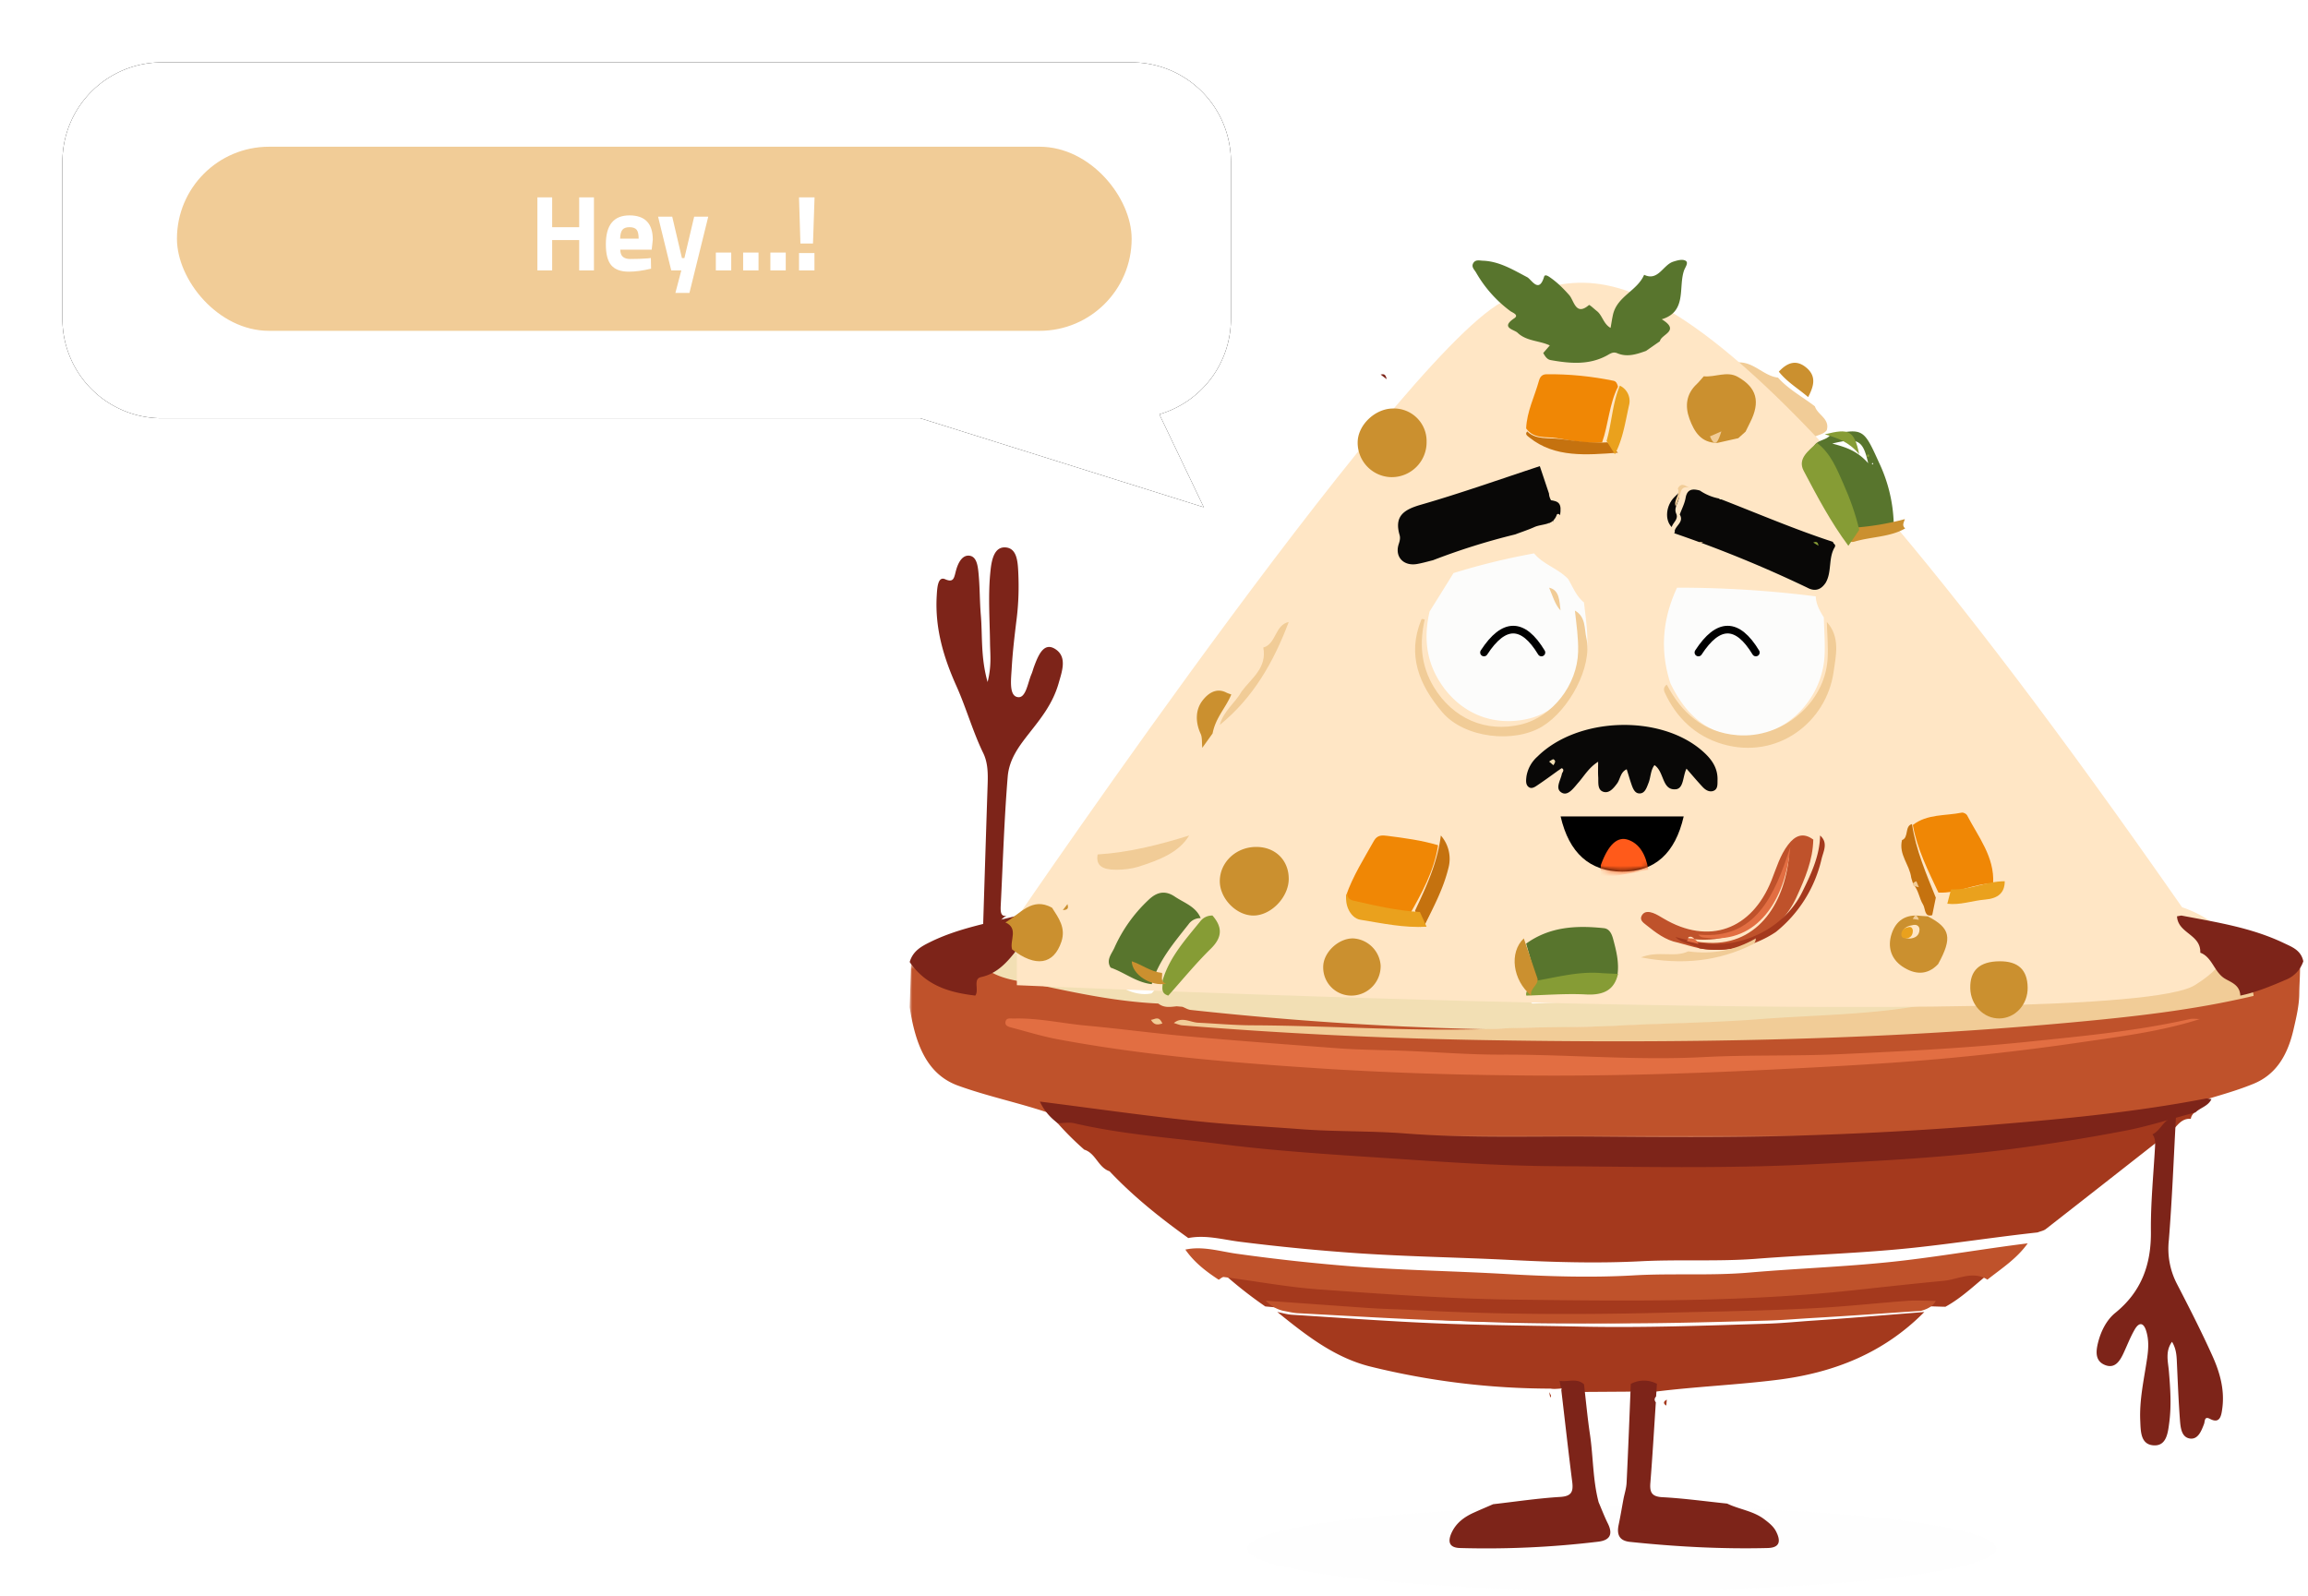 <svg xmlns="http://www.w3.org/2000/svg" xmlns:xlink="http://www.w3.org/1999/xlink" width="444px" height="307px" viewBox="0 0 444 307">
  <defs>
    <path id="b" d="M59.75 68.47L5.23 85.59l8.54-17.88A19.13 19.13 0 0 1 0 49.35V19.12A19.12 19.12 0 0 1 19.12 0h186.55a19.12 19.12 0 0 1 19.12 19.12v30.23a19.12 19.12 0 0 1-19.12 19.12H59.75z"/>
    <filter id="a" width="116%" height="142.1%" x="-8%" y="-21%" filterUnits="objectBoundingBox">
      <feMorphology in="SourceAlpha" operator="dilate" radius="1.5" result="shadowSpreadOuter1"/>
      <feOffset in="shadowSpreadOuter1" result="shadowOffsetOuter1"/>
      <feGaussianBlur in="shadowOffsetOuter1" result="shadowBlurOuter1" stdDeviation="4.5"/>
      <feColorMatrix in="shadowBlurOuter1" values="0 0 0 0 0 0 0 0 0 0 0 0 0 0 0 0 0 0 0.048 0"/>
    </filter>
    <path id="c" d="M0 .56h273.88V34.3H0z"/>
    <path id="e" d="M0 0h23.68c-1.63 7.12-5.58 10.66-11.84 10.62C5.58 10.58 1.63 7.04 0 0z"/>
  </defs>
  <g fill="none" fill-rule="evenodd">
    <g transform="translate(12 12)">
      <g transform="matrix(-1 0 0 1 224.8 0)">
        <use fill="#000" filter="url(#a)" xlink:href="#b"/>
        <use fill="#FFF" xlink:href="#b"/>
      </g>
      <rect width="183.66" height="35.42" x="22.04" y="16.23" fill="#F1CC97" rx="17.71"/>
    </g>
    <path fill="#FFF" d="M111.42 52.02v-5.83h-5.2v5.83h-2.84V37.97h2.84v5.74h5.2v-5.74h2.84v14.05h-2.84zm8.4-2.61c.33.28.8.42 1.4.42 1.27 0 2.4-.04 3.4-.12l.59-.07.04 2.05c-1.58.38-3 .58-4.28.58-1.55 0-2.68-.42-3.38-1.24-.7-.83-1.04-2.17-1.04-4.03 0-3.7 1.51-5.56 4.54-5.56 3 0 4.49 1.56 4.49 4.67l-.21 1.92h-6.05c.02.64.18 1.1.5 1.38zm3.04-3.49c0-.82-.13-1.4-.39-1.72-.26-.32-.72-.49-1.37-.49-.65 0-1.1.17-1.38.51-.26.34-.4.9-.42 1.7h3.56zm3.74-4.23h2.72l1.87 7.97h.47l1.88-7.97h2.71l-3.62 14.67h-2.7l1.14-4.34h-1.94l-2.53-10.33zm11.11 10.33v-3.43h2.96v3.43h-2.96zm5.25 0v-3.43h2.96v3.43h-2.96zm5.24 0v-3.43h2.96v3.43h-2.96zm5.51 0v-3.33h2.97v3.33h-2.97zm.27-5.17l-.27-8.88h2.99l-.3 8.88h-2.42z"/>
    <path fill="#F7F7F7" d="M384.05 297.94c0 4.5-32.26 8.14-72.05 8.14-39.8 0-72.05-3.64-72.05-8.14s32.26-8.14 72.05-8.14c39.8 0 72.05 3.64 72.05 8.14" opacity=".16"/>
    <path fill="#F2DFB4" d="M303.99 152.76c1.7 3.57 4.55 4.7 7.87 4.86 3.54.18 6.78-.68 9.13-3.46.45-.53.75-1.22.17-1.83-.68-.7-1.3-.13-1.84.25-4.89 3.52-9.9 3.43-15.33.18m-41.91 34.2c-.06-2.2-2.18-4.25-4.45-4.28-2.46-.04-4.93 2.28-4.89 4.58a4.52 4.52 0 0 0 4.79 4.47 4.7 4.7 0 0 0 4.55-4.77m-17.96-17.83c0-3.2-2.35-5.45-5.64-5.44-3.42.02-6.2 2.56-6.26 5.75-.06 2.96 2.77 5.9 5.73 5.94 3.07.05 6.17-3.1 6.17-6.25M294.77 90c.02-3.18-2.56-5.61-5.91-5.56-3.09.06-6.02 2.8-6.05 5.67a5.87 5.87 0 0 0 5.72 5.87 5.97 5.97 0 0 0 6.24-5.98m5.17 57.54l.68.58c-.23 1.24-1.54 2.87.03 3.6 1.27.58 2.42-.98 3.36-1.97 1.18-1.23 2.1-2.72 3.97-3.8 0 1.23-.04 2.06.01 2.88.07 1.02-.2 2.38 1.11 2.7 1.13.29 1.99-.65 2.7-1.51.7-.83.68-2.18 1.99-2.68.32.95.57 1.77.87 2.57.3.82.66 1.85 1.62 1.91 1.18.09 1.55-1.05 1.93-1.93.47-1.06.4-2.35 1.22-3.31 2.03 1.23 1.48 4.67 4.3 4.48 1.68-.12 1.42-2.43 2.2-3.83 1.16 1.2 2.2 2.34 3.31 3.42.58.56 1.37.98 2.18.7.92-.34.8-1.26.82-2 .07-2.34-1.3-3.97-3.04-5.37-8.58-6.89-25.4-6.36-33.57 1.03-1.12 1.02-2.02 2.15-2.22 3.66-.09.67-.19 1.44.36 1.9.64.53 1.36.05 1.93-.3 1.43-.88 2.83-1.82 4.24-2.73m-78.38 43.58c2.67-2.96 5.19-6.05 8.03-8.84 2.2-2.15 2.2-4.05.3-6.21-.91-2.16-3.15-2.81-4.94-3.97-1.86-1.22-3.47-.93-5.09.58a27.51 27.51 0 0 0-6.57 8.84c-.52 1.15-1.7 2.27-.75 3.72.06 3.47 5.08 6.75 9.02 5.88m73.21 1.96c3.86-.1 7.73-.48 11.56-.24 3.7.23 5.57-1.2 6.23-4.48.4-2.32-.24-4.52-.9-6.71-.29-.95-.78-1.87-1.93-1.97-5.7-.53-11.26-.32-16.25 2.84-2.58 2.59-1.95 7.72 1.29 10.56m-22.33-13.37c.35-.11.9-.11 1.04-.34 2.11-3.34 4.4-6.63 5.6-10.36.67-2.1.2-4.4-1.77-6.03a70.34 70.34 0 0 0-10.62-1.83c-1.09-.13-2.14-.22-2.86.97-2.09 3.47-4.4 6.82-5.84 10.62-.74 1.94.4 5.19 2.37 5.54 3.98.72 7.96 1.7 12.08 1.43m70.7 1.24a25.3 25.3 0 0 0 8.7-14.07c.33-1.45 1.32-3.12-.27-4.53-2.08-1.47-3.73-.74-5.13.97-1.63 2-2.36 4.41-3.34 6.71-4.05 9.5-12.82 12.4-22.01 7.29-.7-.39-1.39-.8-2.14-1.05-.75-.25-1.66-.37-2.2.38-.63.9.2 1.44.8 1.88 1.97 1.46 3.95 2.93 6.5 3.37 1.23 1.31 3.15 1.31 4.6 2.21-2.92 1.61-6.4-.26-10.13 1.47 8.95 1.94 16.64.92 23.9-3.14.61-.34.67-.91.72-1.5m-32.51-92.4c1.86-2.65 2.48-5.75 3.35-8.73.49-1.64-.47-2.9-2.17-3.56-.13-.47-.34-.95-.89-1.05-4.42-.8-8.88-1.2-13.39-1.15-.82 0-1.25.38-1.49 1.13-.87 2.82-2.41 5.45-2.57 8.47-.51.66-.01.99.43 1.41 4.79 4.65 10.77 3.98 16.73 3.47m-8.22 10.9c.53-2.54-.17-3.19-3.64-3.4-7.52 1.97-15 4.13-22.6 5.84-3.3.74-5.14 1.82-4.3 5.31.13.53-.03 1.04-.26 1.6-.91 2.3.73 4.1 3.32 3.78.98-.13 1.95-.35 2.93-.53l-4.66 7.63c-.18-.04-.36-.1-.54-.11-.05 0-.13.11-.16.2-2.84 7.06-.45 13.05 4.18 18.58 4.43 5.3 14.41 6.37 20.04 2.89 5.28-3.27 10.05-11.99 8.76-17.87-.4-1.84-.07-4.24-2.28-5.5l.02.02c-.33-1.97-.3-4.16-3.09-4.63-1.88-2.09-4.85-2.9-6.63-5.1 1.22-.38 2.46-.7 3.65-1.14 1.48-.56 3.5-.08 4.3-1.99 1 .07 1.14-.54 1.1-1.28l-.14-4.3m-101.95 74.43c.22-1.4 1.38-2.53 2.28-3.13 1.95-1.3 2.27-3.1 2.85-4.93h2.23c-.39 2.53.9 3.46 3.43 3.45 1.45 0 2.86-.23 4.12-.72 3.78-1.46 7.44-3.17 9.3-7 1.87-1.07 2.84-3.7 4.18-4.22 3.98-1.54 6.23-5.07 9.98-6.83a9.94 9.94 0 0 0 4.4-3.91c1.4-2.55 3-5.1 6.4-5.82.76-.16 1.54-1.06 1.22-2.03-.29-.89.2-1.21.67-1.88 3.55-5.13 7.12-10.27 9.37-16.1 1.32-3.42 1.3-7.21 3.1-10.48 1.27-2.27 2.86-4.29 3.27-7.03.84-5.68 2.1-11.3 3.2-16.94 1.4.19 2.58.05 2.95-1.6.4-1.82 2.28-2.55 3.45-3.77 2.04-2.1 4.52-3.82 6.8-5.7 1.26-1.04 3.12-1.07 4.38-1.25 2.13-.3 3.3-1.7 5.04-2.29.36-.12 1-.3 1-.47.1-2.88 2.5-2.75 4.46-3.22.36.58.76 1.17 1.5 1.29 3.87.62 7.72.96 11.38-.8.72-.35 1.28-.8 2.19-.45 1.98.76 3.9.2 5.8-.43l8.02 5.9c-.4.42-.77.88-1.2 1.27-1.83 1.64-2.08 3.63-1.27 5.75.82 2.14 2 4 4.82 3.98 1.72 1.95 2.68.65 3.6-.77l1.26-1.08c.7.03 1.3.08 1.86.68a51.64 51.64 0 0 1 6.6 8.7c1.18 1.97 3.66 3.28 3.55 5.92-.16 3.56 2.75 5.08 4.9 7.13-7.68.13-15.33-.45-23-.75l-.49-.01a9.74 9.74 0 0 1-3.98-.25c-1.2.1-2.83-.88-3.27 1.17-.24.4-.48.8-.7 1.21-1.34 2.48-.43 5.6 1.9 6.59.11.15.14.32.08.5-2.87 5.68-3.44 11.52-1.33 17.55-.57.4-.67.93-.4 1.52 2.2 4.82 5.8 8.4 11.03 9.95 10.48 3.1 19.85-4.2 21.22-13.93.44-3.12 1.32-6.7-1.28-9.63-.8-1.2-1.56-2.4-1.6-3.87 1.75.3 2.65-.55 3.05-2.09l.97-2.04c1.47 2.01 2.35 4.28 3.33 6.53.56 1.29.12 2.67.95 3.84 3.6 5.06 4.58 11.04 6.34 16.74.38 1.23-.04 2.64 1.51 3.64.7.45 1.72 1.74 1.28 3.02-1.2 3.48.66 6.63 1.8 9.52 1 2.52 2.04 4.84 2.02 7.54-.74 2.6 1.61 4.39 1.95 6.71-.37.15-.75.42-.54.78.13.23.63.26.96.39h.01c.32 2.62-1.15 5.45 1.36 7.87.63.6-.79.68-1.39.8l-.03-.03c-.37-.52-.78-.55-1.22-.08-2.35-.29-3.9.76-4.6 2.8a4.15 4.15 0 0 0 1.73 5.1c1.9 1.24 3.93 1.46 5.7-.37 2.08.23.86 1.75 1.14 2.68 1.33 4.27 1.32 4.25-3.26 5.03-10.66 1.82-21.5 1.82-32.24 2.63-9.36.7-18.8.76-28.2 1.23-7.71.4-15.44.22-23.16.55-16.67.73-33.33-.53-50-.6-3.57-.01-7.2-.33-10.8-.5-1.62-.07-3.25-1.24-4.86.06l-1.2-.08c-1.2-.9-2.54-.44-3.83-.4-8.46-.28-16.8-1.52-25.14-2.8-3.71-.56-7.59-.63-11-2.5.83-.94-.54-2.88 1.18-3.2 4.02-.73 6.17-3.62 8.6-6.25 4.21 2.95 7.41 2.47 8.79-1.26.82-2.24-.5-3.82-1.67-5.47l.73-.26c.63-.01.54-.4.47-.8"/>
    <g transform="translate(175 184.95)">
      <mask id="d" fill="#fff">
        <use xlink:href="#c"/>
      </mask>
      <path fill="#BF522B" d="M.42-3.69C.78-4.8.93-6.16 2.08-6.4 5.18-.96 9.61.52 14.32 1.2c3.16 2.44 6.75 2.53 10.2 3.28 7.72 1.67 15.45 3.29 23.3 3.65 1.12.88 2.33.66 3.54.53l1.11.1c.53.2 1.04.54 1.58.6 18 1.96 36.04 3.2 54.1 3.65 36.79.93 73.55.22 110.23-4.36 11.39-1.42 22.77-3.1 33.93-6.7 3.12-.8 6.08-2.32 9.02-3.89a6.98 6.98 0 0 0 3.52-4.57c3.44 3.3 2.52 8.25 2.47 12.74-.02 2.33-.6 4.7-1.12 6.96-1.21 5.22-3.56 8.69-7.68 10.38-4.82 1.98-9.78 2.98-14.6 4.84-.35-.05-.72-.2-1.05-.13-13.73 3.17-27.6 4.68-41.47 6.01a576.05 576.05 0 0 1-35.9 2.3c-12.08.4-24.17.27-36.25.16-11.73-.1-23.46.4-35.18-.69-6.58-.61-13.2-.37-19.79-.98-5.83-.55-11.68-.9-17.5-1.59-10.25-1.21-20.46-3-30.69-4.54-5.56-1.83-11.22-3.01-16.77-5.02C3.37 21.78 1.11 16.08 0 8.83" mask="url(#d)"/>
    </g>
    <path fill="#BF522B" d="M423.22 196.06c-.67 0-1.37-.12-2 .02-10.3 2.32-20.8 3.29-31.25 4.37-12 1.24-24.1 1.83-36.17 2.38-8.71.39-17.45.1-26.18.56-12.9.67-25.8-.52-38.7-.48-6.5.03-12.98-.54-19.46-.76-4.15-.14-8.33-.17-12.48-.49-9.44-.71-18.88-1.41-28.3-2.25-6.55-.58-13.05-1.48-19.59-2.07-4.71-.42-9.36-1.52-14.13-1.37-.55.01-1.3-.2-1.5.5-.25.92.58 1.09 1.22 1.26 2.9.76 5.78 1.66 8.72 2.21 17.4 3.27 35.03 4.63 52.66 5.76 11.21.72 22.45 1.01 33.69 1.18 16.48.25 32.96-.21 49.43-1.01 6.96-.34 13.9-.7 20.86-1.14 13.42-.84 26.76-2.2 40.05-4.16 7.8-1.14 15.66-2.11 23.13-4.5"/>
    <path fill="#A4391D" d="M208.58 221.19a57.57 57.57 0 0 1-6.33-6.5c1.07-.01 2.18-.2 3.2 0 9.23 1.93 18.61 2.5 27.94 3.56 12.15 1.38 24.34 1.98 36.52 2.71 9.48.58 19 1.1 28.5 1.17 16.64.1 33.28.44 49.93-.3 12.7-.58 25.39-1.14 38.02-2.55 7.69-.85 15.36-1.97 22.99-3.25 4.67-.8 9.25-2.12 13.87-3.21-.43.92-1.62 1.3-1.76 2.44-2.4-.17-2.99 2.44-4.82 3.14-7.69 6.03-15.37 12.06-23.07 18.07-.44.34-1.05.43-1.59.65-7.97.87-15.89 2.1-23.86 2.95-10.03 1.07-20.09 1.33-30.12 2.11-7.45.58-14.94.1-22.43.49-8.21.42-16.49.18-24.76-.24-9.77-.5-19.57-.64-29.36-1.29a404.2 404.2 0 0 1-22.8-2.21c-3.32-.4-6.64-1.4-10.05-.73-5.4-3.87-10.58-8-15.15-12.85-2.19-.72-2.65-3.48-4.87-4.16"/>
    <path fill="#F1CC97" d="M383.57 185.2c-3.17.03-4.7 1.4-4.63 4.14a4.64 4.64 0 0 0 4.61 4.57 4.57 4.57 0 0 0 4.46-4.7c-.04-2.72-1.5-4.03-4.44-4m49.96 6.4c-11.6 2.76-23.43 4.04-35.26 5.13-38.12 3.5-76.34 4.05-114.58 3.34a915.37 915.37 0 0 1-56.23-2.8c-.55-.05-1.1-.3-1.64-.45 1.55-1.3 3.12-.13 4.7-.06 3.46.17 6.96.49 10.39.5 16.06.07 32.12 1.34 48.17.6 7.44-.33 14.89-.16 22.31-.55 9.06-.47 18.16-.54 27.18-1.24 10.35-.8 20.79-.8 31.06-2.63 4.4-.79 4.42-.76 3.14-5.05-.28-.92.9-2.45-1.1-2.68 2.22-4.11 1.91-5.63-1.52-7.44.58-.13 1.94-.2 1.33-.8-2.41-2.43-1-5.27-1.3-7.9 1.08.99 1.2 2.5 2 3.63.51.72.21 2.29 1.87 1.9 2.52.33 4.86-.7 7.3-.93 2.53-.23 3.8-1.47 3.8-4 .3-5.14-2.8-9.04-4.96-13.28-.14-.27-.7-.55-.98-.49-3.13.66-6.56.22-9.3 2.4-1.54.35-.6 2.45-2.03 2.87.02-2.7-.99-5.04-1.94-7.56-1.1-2.9-2.9-6.06-1.74-9.54.43-1.28-.56-2.59-1.23-3.04-1.5-1-1.1-2.42-1.45-3.64-1.7-5.72-2.64-11.71-6.11-16.79-.8-1.17-.38-2.56-.92-3.85-.95-2.25-1.79-4.53-3.2-6.54.14-1.02.2-2.05.45-3.04.43-1.74-.5-2.14-1.93-2.16a.95.95 0 0 1-.08-.3c-.02-.32-.18-.44-.5-.3l-.07-.14c-2.07-2.06-4.87-3.59-4.72-7.16.11-2.64-2.28-3.96-3.43-5.94a51.6 51.6 0 0 0-6.34-8.72c-.54-.6-1.13-.65-1.8-.68l.76-1.56c1.73-3.38 1.14-5.73-2.07-7.53-1.8-1-3.75.1-5.63-.09l-7.72-5.9 2.73-1.8c.96.83 1.88 1.41 3.35 1.07 2.4-.57 3.82 1.82 5.98 2.37 1.15.29 2.33 1.15 3.6.95 3.3-.52 5.24 2.53 8.17 2.86 2.03 2.28 4.73 3.7 7.1 5.53.5 1.65 2.93 2.37 2.28 4.6-.9 1.18-2.86.82-3.5 2.37-1.36 1.43-3.29 2.84-2.2 5.08 2.24 4.66 4.51 9.32 7.45 13.61.27.63.7.85 1.36.6 3.2-1.21 6.83-1.1 9.7-3.25 2.17 2.01 3.77 4.11 4.46 7.28.53 2.45 2.77 4.66 4.97 6.4-.64.87-1.6.37-2.41.55-1.66.4-3.73.34-4.23 2.4-.47 1.94.82 3.46 2.13 4.74a4.8 4.8 0 0 0 2.24 1.22c2.33.5 4.4 1.22 5.54 3.55.16.33.8.42 1.23.61-1.78.7-1.95 2-1.6 3.7.28 1.39 1.96 2.05 2.03 2.83.34 3.96 3.66 6.61 4.25 10.38.1.66.49 1.13.89 1.69 2.48 3.46 4.85 7.02 7.18 10.6 1.87 2.87 3.37 6 5.48 8.68 4.08 5.16 8.71 9.8 15.09 12.18 1.97.73 4.1 2.07 6.05-.16 1.3.38 1.74-1.26 2.9-1.19.21 3.26 4.97 3.37 4.83 6.87 2.45.82 2.87 3.68 5.06 4.89 1.26.7 3.12 1.19 3.21 3.2"/>
    <path fill="#FFE6C5" d="M195.62 176.6s77.85-114.3 95.1-119.27c16.98-4.87 34-19.23 129.05 117.22 0 0 17.61 5.57 2.45 15-15.17 9.44-226.6 0-226.6 0V176.6z"/>
    <path fill="#A4391D" d="M298.3 267.17a145.24 145.24 0 0 1-34.7-4.25c-6.94-1.73-12.44-6.1-17.89-10.5.95.19 1.89.48 2.84.54 10.02.62 20.04 1.38 30.07 1.74 8.5.3 17.03.37 25.55.54 11.9.24 23.82-.18 35.73-.56 2.97-.09 5.96-.4 8.95-.6 7.12-.48 14.23-1.09 21.34-1.65-7.8 7.89-17.36 11.67-28.18 13.04-7.79.98-15.61 1.3-23.38 2.26a5.42 5.42 0 0 0-5.03.02l-10.6.07c-1.42-1.25-3.14-.37-4.7-.65"/>
    <path fill="#7D2419" d="M422.35 214.03c-4.58 1.2-9.11 2.69-13.74 3.56a369.4 369.4 0 0 1-22.77 3.62c-12.5 1.56-25.07 2.19-37.65 2.82-16.49.83-32.96.45-49.44.34-9.4-.07-18.84-.66-28.24-1.3-12.05-.81-24.13-1.47-36.16-3.01-9.23-1.18-18.53-1.81-27.66-3.94-1.02-.24-2.12-.02-3.18-.02a10.56 10.56 0 0 1-3.47-4.16c10.58 1.34 21.15 2.88 31.76 3.93 6.02.6 12.07.9 18.1 1.36 6.82.54 13.67.32 20.48.85 12.13.94 24.27.5 36.4.6 12.5.1 25 .2 37.5-.14 12.4-.35 24.8-1 37.16-1.98 14.35-1.15 28.7-2.46 42.91-5.2.35-.06.72.08 1.08.12-.68 1.38-2.11 1.61-3.08 2.55"/>
    <path fill="#A4391D" d="M243.41 251.36a81.08 81.08 0 0 1-8.75-6.96c.34-.17.69-.53 1-.5 6.13.76 12.24 1.87 18.38 2.3 12.45.84 24.92 1.72 37.4 1.88 21.98.28 44 .54 65.95-1.72 5.85-.6 11.71-1.22 17.58-1.75 2.78-.25 5.63-1.94 8.48-.23-3.06 2.35-5.8 5.19-9.2 7.04-1.84-.02-3.7-.18-5.53-.02-5.86.53-11.71 1.36-17.59 1.76-10.15.7-20.33.86-30.49 1.17-15.81.48-31.66.44-47.46-.62-3.47-.23-6.96-.3-10.43-.61l-19.34-1.74"/>
    <path fill="#BF522B" d="M382.33 246.2c-2.83-1.78-5.66-.03-8.42.23-5.83.55-11.65 1.2-17.48 1.83-21.82 2.33-43.7 2.06-65.55 1.78-12.4-.16-24.79-1.08-37.16-1.96-6.12-.44-12.19-1.6-18.28-2.38-.3-.04-.66.34-.99.52-2.4-1.57-4.68-3.3-6.42-5.8 3.38-.73 6.68.36 9.97.81a367 367 0 0 0 22.62 2.46c9.7.72 19.42.87 29.12 1.43 8.2.47 16.4.73 24.55.26 7.43-.43 14.85.1 22.24-.54 9.95-.86 19.93-1.15 29.88-2.34 7.9-.94 15.76-2.3 23.67-3.28-2.12 2.98-5.04 4.83-7.75 6.98"/>
    <path fill="#7D2419" d="M414.07 218.24c1.72-.72 2.27-3.39 4.52-3.21-.43 7.86-.73 15.73-1.36 23.58a14.7 14.7 0 0 0 1.5 8.3c2.38 4.6 4.75 9.23 6.88 13.96 1.42 3.14 2.39 6.51 1.9 10.12-.19 1.4-.44 3.02-2.37 2-1.11-.58-.94.44-1.14.98-.54 1.43-1.2 3.07-2.79 2.79-1.59-.29-1.74-2.17-1.85-3.64-.26-3.48-.4-6.97-.56-10.46-.07-1.48-.04-2.99-.96-4.5-1.35 1.85-.75 3.85-.6 5.68.28 3.3.5 6.6.07 9.85-.26 2-.53 4.66-3.16 4.38-2.38-.25-2.33-2.75-2.42-4.72-.19-4.12.76-8.12 1.34-12.15.24-1.7.33-3.36-.17-5.03-.52-1.79-1.4-1.8-2.22-.4-.88 1.5-1.5 3.18-2.26 4.77-.72 1.51-1.68 2.79-3.44 2.1-1.95-.76-1.8-2.58-1.38-4.28.56-2.27 1.67-4.42 3.32-5.76 4.89-3.96 6.93-9.08 6.86-15.67-.06-5.48.5-10.96.8-16.44.03-.8.02-1.6-.51-2.25M189.02 181.6c2.14-.9 2.58-4.52 4.69-5.47-1.15.36-1.25-.64-1.2-1.77.42-8.33.67-16.68 1.35-24.96.3-3.5 2.35-6.04 4.21-8.43 2.2-2.8 4.46-5.58 5.59-9.53.63-2.22 1.65-4.94-.5-6.46-2.27-1.6-3.36.9-4.25 3.32-.17.46-.29.96-.48 1.4-.77 1.77-1.1 5-2.9 4.36-1.44-.52-1-3.6-.9-5.58.19-3.2.57-6.37.96-9.53.36-2.94.44-5.9.3-8.84-.1-2.2-.3-4.63-2.45-4.79-2.1-.15-2.65 2.22-2.88 4.37-.52 4.72-.15 9.49-.1 14.24.04 2.1.3 4.24-.47 7.29-1.35-4.76-.97-8.88-1.3-12.83-.23-2.67-.18-5.38-.44-8.04-.14-1.46-.35-3.3-1.8-3.44-1.3-.12-2.07 1.25-2.49 2.68-.42 1.48-.4 2.62-2.14 1.85-1.44-.63-1.53 1.75-1.62 3.22-.37 6.47 1.47 12.17 3.83 17.42 1.86 4.17 3.14 8.75 5.12 12.81.88 1.81.92 3.84.85 5.93-.34 10.26-.66 20.52-.98 30.77"/>
    <path fill="#58752D" d="M319.33 65.65l-2.69 1.87c-1.8.65-3.62 1.24-5.5.45-.85-.37-1.39.1-2.07.46-3.46 1.85-7.11 1.5-10.77.85-.7-.13-1.08-.75-1.42-1.36l1.26-1.46c-2.03-.95-4.5-.8-6.2-2.44-.65-.63-3.36-.95-.65-2.77 1-.66-.32-1.09-.73-1.39a24.14 24.14 0 0 1-6.59-7.4c-.33-.58-1-1.1-.53-1.87.44-.7 1.21-.45 1.85-.43 3.14.12 5.77 1.74 8.5 3.17.84.44 2.26 3.25 3.26-.1.16-.54.85-.07 1.22.2 1.35.94 2.5 2.1 3.62 3.36.93 1.06 1.23 4.09 3.78 1.9.12-.11 1 .75 1.53 1.16 1.06.83 1.25 2.46 2.63 3.24.18-.96.3-1.84.5-2.69.9-3.47 4.62-4.44 5.96-7.53 2.68 1.3 3.62-1.88 5.58-2.52.87-.28 1.79-.53 2.4-.18.63.36-.1 1.29-.3 1.86-1.14 3.28.61 7.91-4.29 9.4 3.68 2.25-.16 2.88-.35 4.22"/>
    <path fill="#7D2419" d="M313.73 266.26a5.37 5.37 0 0 1 5.02-.02l-.16 2.45c-.35.36-.36.73-.05 1.12-.34 5.17-.64 10.33-1.05 15.49-.15 1.83.27 2.65 2.3 2.76 4.17.22 8.31.8 12.47 1.23 2.36 1.14 5.06 1.4 7.23 3.08.87.67 1.7 1.32 2.2 2.32.94 1.86.68 3.1-1.65 3.15-8.85.22-17.66-.26-26.46-1.18-2.05-.21-2.6-1.38-2.19-3.3.35-1.65.62-3.31.93-4.97.21-1.06.56-2.1.6-3.18.31-6.31.55-12.63.8-18.95m-13.7-.59c1.56.28 3.27-.61 4.7.66.38 3.22.67 6.46 1.15 9.66.64 4.34.54 8.78 1.67 13.05.58 1.36 1.11 2.75 1.77 4.08 1.02 2.07.4 3.2-1.77 3.49a179.38 179.38 0 0 1-26.64 1.23c-2.12-.05-2.44-1.2-1.65-2.94.88-1.9 2.44-3.04 4.26-3.86 1.23-.56 2.49-1.09 3.73-1.63 4.3-.49 8.6-1.14 12.9-1.4 2.18-.13 2.56-1 2.31-2.93-.75-5.88-1.4-11.77-2.1-17.66.03-.07.09-.15.07-.2-.04-.13-.12-.24-.18-.36l-.22-1.2"/>
    <path fill="#BF522B" d="M243.5 250.25l19.05 1.36c3.42.25 6.85.3 10.28.49 15.56.83 31.17.86 46.75.48 10.01-.24 20.04-.37 30.04-.92 5.78-.31 11.55-.96 17.33-1.38 1.8-.13 3.63 0 5.45.02-.56 1.06-1.64 1.56-2.84 1.91-7.01.47-14.02.98-21.03 1.38-2.95.17-5.9.43-8.83.5-11.73.32-23.48.67-35.22.47-8.39-.14-16.8-.2-25.18-.45-9.89-.3-19.76-.93-29.64-1.45-.94-.05-1.86-.3-2.8-.46a6.7 6.7 0 0 1-3.36-1.95"/>
    <path fill="#7D2419" d="M418.8 176.3l.83-.15c6.7 1.28 13.47 2.3 19.77 5.32 1.53.73 3.25 1.34 3.7 3.48a5.81 5.81 0 0 1-3.4 3.57c-2.84 1.22-5.7 2.41-8.72 3.03-.08-2.06-1.81-2.56-2.98-3.27-2.04-1.23-2.43-4.15-4.72-4.98.13-3.57-4.29-3.68-4.48-7m-231.18 15.25c-4.86-.58-9.44-1.83-12.62-6.46.64-2.16 2.28-3.02 3.96-3.85 5.4-2.66 11.19-3.63 16.86-5.1 2.3 1.07.7 3.27 1.14 4.88-2.32 2.93-4.37 6.14-8.22 6.97-1.64.35-.33 2.5-1.12 3.56"/>
    <path fill="#58752D" d="M360.28 89.37c.02-.08.06-.15.06-.22 0-.03-.1-.05-.16-.08-.03.08-.06.15-.06.22 0 .03.1.05.16.08m-7.8-4.03c2.54.69 4.76 1.34 6.91 3.78-1.01-4.53-2-4.97-6.92-3.78m-3.64.8c.6-1.65 2.47-1.27 3.32-2.51 6.27-1.24 6.36-1.18 9.31 5.34a29.13 29.13 0 0 1 2.84 11.65c-2.86 1-5.74 1.91-8.75 2.19a56.18 56.18 0 0 0-2.56-8.96c-1.04-2.81-1.96-5.68-4.16-7.72"/>
    <path fill="#CB902F" d="M194.7 182.67c-.5-1.72 1.3-4.07-1.29-5.2 2.82-1.58 5.1-5 8.98-2.82 1.26 1.97 2.68 3.85 1.8 6.52-1.48 4.44-4.94 5-9.49 1.5"/>
    <path fill="#F1CC97" d="M247.92 119.67c-2.9 7.7-6.86 14.62-13.26 19.8.69-2.66 2.96-4.22 4.23-6.48 1.89-2.53 4.87-4.48 4.14-8.4 2.5-.7 2.23-4.37 4.89-4.92"/>
    <path fill="#CB902F" d="M347.84 76.4c-1.88-1.62-4.03-2.87-5.64-4.89 1.6-1.73 3.34-2.42 5.31-.76 2.04 1.72 1.35 3.69.33 5.65m-110.97 57.22c-1.08 2.61-3.01 4.42-3.6 7.5l-1.98 2.76c-.1-.9.01-1.97-.3-2.66-1.05-2.25-1.02-4.56.24-6.3 1.22-1.66 2.86-2.62 4.7-1.66.3.15.63.24.94.36m120.4-32.14a52.2 52.2 0 0 0 9.18-1.6c-.18.6-.63 1.2.06 1.79-2.88 1.67-6.5 1.58-9.7 2.52-.67.2-1.1.03-1.35-.46l1.8-2.25"/>
    <path fill="#7D2419" d="M266.76 72.96l-1.16-.9c.46-.07.94-.25 1.16.9"/>
    <path fill="#CB902F" d="M205.36 173.95c.13.56.3 1.13-.9 1.15l.9-1.15"/>
    <path fill="#A4391D" d="M320.55 270.44c-.62-.4-.6-.78.1-1.15l-.1 1.15M298 267.82c.13.24.3.46.37.7.04.1-.09.26-.14.38l-.22-1.08"/>
    <path fill="#FCFCFB" d="M275 117.68a1500 1500 0 0 0 4.62-7.42 131.7 131.7 0 0 1 15.5-3.79c1.76 2.15 4.7 2.93 6.57 4.96.92 1.56 1.55 3.3 3.05 4.5h-.02c.3 2.68.71 5.34.64 8.07-.17 6.48-5.05 12.77-11.27 14.27-6.98 1.67-13.5-1.14-17.27-7.33-2.57-4.22-2.87-8.64-1.81-13.26m46.32 13.75c-2.04-6.3-1.49-12.41 1.29-18.36 8.93-.01 17.82.55 26.69 1.67.04 1.54.78 2.8 1.55 4.05.06 2.5.27 5.02.13 7.51-.52 8.8-8.26 16.05-16.66 15.33-6.26-.54-10.31-4.56-13-10.2"/>
    <path fill="#090807" d="M299.83 148.2c-1.33.96-2.65 1.93-4.01 2.84-.54.37-1.23.87-1.83.31-.52-.47-.42-1.27-.34-1.97a6.47 6.47 0 0 1 2.1-3.8c7.74-7.67 23.66-8.21 31.78-1.06 1.65 1.45 2.95 3.14 2.88 5.56-.02.77.1 1.74-.78 2.08-.77.3-1.51-.14-2.06-.72-1.05-1.12-2.04-2.3-3.13-3.55-.74 1.45-.5 3.85-2.1 3.97-2.66.2-2.14-3.37-4.06-4.65-.78 1-.7 2.34-1.15 3.44-.36.91-.71 2.1-1.83 2-.9-.06-1.24-1.13-1.53-1.98-.28-.83-.52-1.68-.83-2.66-1.23.52-1.22 1.91-1.88 2.77-.67.9-1.48 1.87-2.55 1.58-1.24-.34-1-1.75-1.05-2.8-.06-.86-.02-1.73-.02-3-1.77 1.12-2.64 2.67-3.75 3.95-.9 1.02-1.98 2.64-3.18 2.04-1.5-.76-.25-2.45-.03-3.73.18-.34.48-.71.02-1-.1-.07-.44.25-.67.39m-8.34-45.39a128.79 128.79 0 0 0-15.83 4.97c-.99.24-1.97.53-2.98.71-2.63.5-4.42-1.33-3.6-3.82.2-.61.33-1.16.17-1.72-1.06-3.65.77-4.9 4.12-5.86 7.7-2.22 15.24-4.91 22.85-7.41l1.77 5.28c.04 1.52 1.64 2.5 1.48 4.1-.71 2.07-2.81 1.67-4.3 2.34-1.2.54-2.45.94-3.68 1.41m56.17 10.24a236.86 236.86 0 0 0-25.59-10.47.57.57 0 0 0 .1-.49c.28-1.05 1.8-1.71.97-3.11.39-1.07.94-2.1 1.13-3.2.3-1.7 1.32-1.8 2.74-1.41a9.8 9.8 0 0 0 3.67 1.53l.2.17h.26c7.15 2.78 14.2 5.8 21.49 8.18l.02.16.4.46c-.03.1-.04.2-.03.3-1.36 2.1-.56 4.79-1.8 6.93-.86 1.3-1.99 1.8-3.56.95"/>
    <path fill="#F08705" d="M258.97 172.25c1.31-3.75 3.43-7.06 5.34-10.48.66-1.17 1.62-1.08 2.62-.95 3.27.42 6.54.85 9.72 1.8-.76 4.99-3.16 9.26-5.58 13.53-3.77-.26-7.38-1.28-11.01-2.27-.97-.26-1.12-.81-1.09-1.63m34.62-89.82c.14-3.28 1.63-6.14 2.47-9.2.23-.8.65-1.21 1.44-1.22 4.34-.06 8.64.38 12.9 1.25.54.11.73.62.86 1.14-1.7 3.35-1.83 7.22-3.06 10.73-2.97.3-5.9-.37-8.78-.84-1.94-.33-4.33.25-5.83-1.86"/>
    <path fill="#BF522B" d="M325.97 180.72c-.26-.41-.62-.59-1.1-.44-.06.02-.1.14-.14.22l1.21.26c.5.57 1.18.5 1.84.57 9.88 1 15.46-6.98 16.4-16.7-3.13 8.93-6.9 17.08-18.2 16.09m-3.19.64c-2.4-.46-4.28-1.94-6.14-3.42-.57-.45-1.35-1-.75-1.9.5-.76 1.36-.64 2.08-.39.7.25 1.36.67 2.02 1.06 8.69 5.17 16.99 2.24 20.81-7.38.93-2.33 1.63-4.78 3.17-6.8 1.32-1.74 2.88-2.47 4.85-.99-.08 3.98-1.62 7.52-3.21 11.03-3.25 7.19-11.23 11.39-18.72 9.87-1.38-.28-2.74-.72-4.1-1.08"/>
    <path fill="#58752D" d="M213.66 186.17c-.95-1.5.23-2.67.74-3.86a28.5 28.5 0 0 1 6.56-9.18c1.62-1.56 3.23-1.86 5.08-.6 1.79 1.2 4.02 1.89 4.94 4.12a2.76 2.76 0 0 0-2.32 1.16c-2.8 3.57-5.81 7.03-7.09 11.54-2.94-.31-5.22-2.24-7.91-3.18m79.93-4.62c4.59-3.3 9.71-3.52 14.95-2.97 1.06.11 1.51 1.07 1.78 2.06.61 2.28 1.2 4.58.83 7-1-.06-2-.08-3-.19-4.26-.44-8.26 1.1-12.35 1.9l-2.21-7.8"/>
    <path fill="#CB902F" d="M274.44 84.96a6.71 6.71 0 0 1-6.93 6.84 6.62 6.62 0 0 1-6.33-6.71c.03-3.28 3.28-6.43 6.7-6.49a6.27 6.27 0 0 1 6.56 6.36m-26.52 84.12c0 3.57-3.45 7.12-6.87 7.07-3.3-.05-6.46-3.37-6.39-6.72.07-3.6 3.16-6.47 6.98-6.48 3.67-.02 6.28 2.53 6.28 6.13"/>
    <path fill="#F1CC97" d="M274.08 119.2c-1.03 4.52-.74 8.86 1.76 13 3.67 6.06 10 8.82 16.8 7.18 6.04-1.47 10.79-7.63 10.95-13.99.07-2.67-.33-5.28-.62-7.92 2.13 1.2 1.8 3.49 2.2 5.24 1.24 5.61-3.36 13.93-8.44 17.04-5.42 3.32-15.03 2.3-19.3-2.75-4.46-5.28-6.76-10.99-4.02-17.73.03-.07.1-.19.15-.18.17.01.34.07.52.1"/>
    <path fill="#CB902F" d="M327.77 72.4c2.17.22 4.43-1.07 6.52.1 3.7 2.08 4.39 4.82 2.4 8.75-.31.6-.6 1.2-.89 1.8l-1.4 1.26-4.01.9c-3.15.02-4.46-2.14-5.38-4.63-.9-2.48-.62-4.8 1.42-6.7.48-.46.89-1 1.34-1.49"/>
    <path fill="#F1CC97" d="M320.65 131.72c2.8 5.39 7.03 9.21 13.56 9.73 8.75.7 16.82-6.22 17.37-14.61.15-2.38-.08-4.78-.14-7.17 2.63 2.92 1.74 6.5 1.3 9.6-1.38 9.7-10.82 16.98-21.38 13.89-5.27-1.55-8.9-5.12-11.11-9.92-.27-.59-.18-1.12.4-1.52"/>
    <path fill="#CB902F" d="M265.6 185.75a5.66 5.66 0 0 1-5.4 5.8 5.41 5.41 0 0 1-5.65-5.43c-.05-2.8 2.88-5.62 5.78-5.57a5.62 5.62 0 0 1 5.27 5.2"/>
    <path fill="#869C35" d="M223.64 188.67c1.3-4.44 4.37-7.85 7.24-11.38a2.86 2.86 0 0 1 2.37-1.14c1.93 2.21 1.93 4.16-.3 6.36-2.91 2.85-5.48 6.01-8.2 9.04-1.7-.49-.94-1.85-1.11-2.88m71.09.15c4.4-.68 8.71-1.98 13.3-1.6 1.07.08 2.15.1 3.23.16-.66 2.9-2.52 4.15-6.17 3.95-3.8-.2-7.64.12-11.47.22-.29-1.1 1.24-1.67 1.11-2.73"/>
    <path fill="#CB902F" d="M367.38 180.58c1.06-.08 1.82-.56 1.88-1.66.04-.66-.46-1.08-1.15-.96-.93.16-1.93.42-2.1 1.5-.16.95.6 1.1 1.37 1.12zm3.56-4.23c4.29 2.23 4.67 4.1 1.9 9.15-2.14 2.26-4.59 1.98-6.86.47-2.23-1.49-2.9-3.83-2.08-6.31.83-2.52 2.7-3.81 5.53-3.45l1.47.1.04.04z"/>
    <path fill="#F1CC97" d="M211.16 164.4c6.15-.4 11.93-1.88 17.6-3.65-1.94 3.27-5.76 4.73-9.7 5.99-1.32.41-2.8.6-4.31.6-2.65.01-3.99-.78-3.59-2.95"/>
    <path fill="#C5720F" d="M272.23 175.19c2.14-4.56 4.28-9.12 4.95-14.44a6.81 6.81 0 0 1 1.44 6.34c-.97 3.93-2.84 7.4-4.55 10.9-.12.24-.56.24-.85.36l-1-3.16"/>
    <path fill="#EAA11D" d="M273.15 175.47l1.29 2.83c-4.35.26-8.54-.66-12.74-1.34-2.07-.33-3.28-3.39-2.49-5.21-.04.78.14 1.31 1.25 1.56 4.18.94 8.35 1.92 12.7 2.16"/>
    <path fill="#C5720F" d="M365.9 161.63c1.35-.46.46-2.72 1.92-3.08.76 5.04 2.74 9.57 4.58 14.16l-.69 3.37c-1.56.43-1.28-1.26-1.76-2.03-.76-1.22-.87-2.85-1.9-3.92l-.38-1.26c-.3-2.5-2.45-4.43-1.77-7.24"/>
    <path fill="#A4391D" d="M322.31 180.28c1.46.36 2.91.79 4.4 1.06 8 1.5 16.53-2.64 20-9.73 1.7-3.46 3.36-6.94 3.43-10.86 1.62 1.41.62 3.07.28 4.52a25.22 25.22 0 0 1-8.8 14.05 20.4 20.4 0 0 1-14.66 3.16c-1.46-.9-3.4-.9-4.65-2.2"/>
    <path fill="#C5720F" d="M293.8 83c1.6 1.64 4.12 1.2 6.16 1.45 3.05.36 6.14.89 9.28.65l2.02 2c-6.05.43-12.15 1-17.02-2.91-.45-.36-.95-.64-.43-1.19"/>
    <path fill="#EAA11D" d="M310.66 87.4l-1.6-2.56c1.02-3.48 1.13-7.32 2.56-10.64a3.27 3.27 0 0 1 1.75 3.83c-.7 3.2-1.2 6.53-2.71 9.37"/>
    <path fill="#F1CC97" d="M324.77 183.04c4.74.65 9.07-.21 13.01-2.5-.04.47-.1.91-.65 1.18-6.5 3.2-13.41 4.01-21.45 2.48 3.35-1.36 6.47.11 9.09-1.16"/>
    <path fill="#CB902F" d="M295.79 188.33c.14 1.25-1.56 1.92-1.23 3.22-3.58-2.97-4.27-8.3-1.42-11l2.65 7.78m-72.24-1.14c.12.73-.43 1.7.8 2.06-2.9.63-6.59-1.76-6.63-4.3 1.98.66 3.66 2.02 5.83 2.24"/>
    <path fill="#090807" d="M322.43 98.75c.57 1.15-.6 1.76-.84 2.66-1.36-1.36-1.13-4.07.48-5.73l.82-.8c.57 1.34-1.02 2.52-.46 3.87"/>
    <path d="M349.5 110.87c.47-2.24-1.13-4.35-.54-6.6 1.47.02 2.41.39 1.97 1.97-.25.9-.32 1.85-.47 2.77l-.95 1.86"/>
    <path fill="#090807" d="M298.85 100.56l-.84-4.35c2.02.18 2.42.74 2.11 2.92-.32-.46-.61-.2-.9.06-.05-.2-.06-.55-.15-.6-.3-.16-.18.25-.2.4-.03.54-.03 1.08-.04 1.62l.02-.05z"/>
    <path d="M298.62 100.14c.47-.22.95-.45 1.45-.05l.14 3.22c.03.56-.1 1.01-1.03.96.23-1.12-1.18-1.87-1.14-2.94l-.03.04c.6-.3.31-.85.61-1.23"/>
    <path fill="#F1CC97" d="M300.22 117.47c-1.1-1.18-1.55-2.87-2.21-4.4 2 .45 1.97 2.54 2.2 4.4m22.16-20.03c-.52-1.21.92-2.26.4-3.47.78-1.36 1.58-.3 2.37-.11-.96-.26-1.66-.16-1.91 1.13-.16.84-.57 1.63-.86 2.45m6.57-13.48l2.21-.96c-.57 1.78-1.16 3.41-2.2.96M223.61 196.93c-.75.18-1.5.48-2.2-.71.74-.06 1.52-.9 2.2.71m145.05-27.38l.48 1.15c-.38-.12-.95-.16-1.1-.38-.23-.36.2-.62.62-.77m.48 7.42l-1.16-.16c.42-.93.8-.88 1.16.16m-41.47-72.67l-.47.18-.47-.2.94.02"/>
    <path fill="#E26E42" d="M423.22 196.06c-7.47 2.4-15.32 3.37-23.13 4.51a483.04 483.04 0 0 1-40.05 4.16c-6.95.44-13.9.8-20.86 1.14-16.47.8-32.95 1.26-49.43 1.01a689.3 689.3 0 0 1-33.69-1.18c-17.63-1.13-35.26-2.5-52.66-5.76-2.94-.55-5.82-1.45-8.72-2.21-.64-.17-1.47-.34-1.22-1.25.2-.7.95-.5 1.5-.51 4.77-.15 9.42.95 14.13 1.37 6.54.6 13.04 1.49 19.58 2.07 9.43.84 18.87 1.54 28.31 2.25 4.15.32 8.33.35 12.48.49 6.48.22 12.96.79 19.46.76 12.9-.04 25.8 1.15 38.7.48 8.73-.46 17.47-.17 26.18-.56 12.07-.55 24.16-1.14 36.17-2.38 10.45-1.08 20.95-2.05 31.24-4.37.64-.14 1.34-.02 2.01-.02"/>
    <path fill="#F08705" d="M372.9 171.73c-1.97-4.2-4.1-8.37-4.92-13 2.77-2.16 6.24-1.73 9.42-2.38.3-.06.85.22 1 .48 2.18 4.2 5.32 8.05 5.03 13.14-3.61 0-6.87 1.96-10.52 1.76"/>
    <path fill="#869C35" d="M357.67 101.95l-2.09 3.06c-3.39-4.55-6-9.5-8.6-14.43-1.24-2.37.98-3.86 2.55-5.38 2.67 2.05 3.78 4.93 5.04 7.76 1.3 2.92 2.39 5.9 3.1 8.99"/>
    <path fill="#CB902F" d="M384.66 184.95c3.58-.03 5.36 1.63 5.41 5.05.05 3.25-2.36 5.9-5.42 5.95-3.02.05-5.54-2.54-5.62-5.78-.09-3.46 1.78-5.19 5.63-5.22"/>
    <path fill="#EAA11D" d="M375.33 171.12c3.58.18 6.78-1.57 10.33-1.57 0 2.22-1.27 3.32-3.8 3.53-2.42.2-4.75 1.1-7.25.8l.72-2.76"/>
    <path fill="#869C35" d="M349.82 105l-1-.62c.64-.27.95-.03 1 .62"/>
    <path fill="#BF522B" d="M379.03 126.8l1.16-.53-1.16.53"/>
    <path fill="#869C35" d="M351.04 83.57c4.7-1.2 5.65-.75 6.63 3.83-2.07-2.46-4.2-3.13-6.63-3.83m8.43 4.39c-.12-.05-.33-.1-.33-.14 0-.14.08-.28.13-.42.11.05.33.1.33.14 0 .14-.08.28-.13.42"/>
    <path fill="#F2DFB4" d="M298 146.53c.3-.16.72-.52.86-.44.58.33.2.76-.03 1.14l-.82-.7"/>
    <path fill="#E26E42" d="M326.76 179.82c10.96 1.03 14.62-7.51 17.65-16.87-.91 10.2-6.32 18.55-15.9 17.5-.63-.06-1.29 0-1.78-.6l.03-.03zm-.08 1.78l-2.16-.53c.09-.14.15-.38.26-.42.84-.3 1.48.05 1.95.86l-.05.08"/>
    <path fill="#EAA11D" d="M366.7 180.55c-.5-.03-1.02-.15-.92-.93.12-.9.8-1.12 1.42-1.26.47-.1.8.26.78.8-.04.91-.55 1.32-1.27 1.39"/>
    <path fill="#090807" d="M299.17 99.08c-.56.48-.02 1.17-1.16 1.53.04-.58.04-1.16.15-1.73.03-.17-.32-.6.57-.44.26.05.3.42.44.64"/>
    <g transform="translate(300.22 157.08)">
      <mask id="f" fill="#fff">
        <use xlink:href="#e"/>
      </mask>
      <use fill="#000" xlink:href="#e"/>
      <path fill="#FF5A1A" d="M7.73 9.38c1.45-3.98 3.2-5.6 5.28-4.88 2.07.73 3.36 2.66 3.88 5.8l-9.16 1.63V9.38z" mask="url(#f)"/>
    </g>
    <path stroke="#000" stroke-linecap="round" stroke-width="1.47" d="M326.73 125.54c3.81-5.87 7.5-5.87 11.05 0m-52.3 0c3.82-5.87 7.5-5.87 11.05 0"/>
  </g>
</svg>